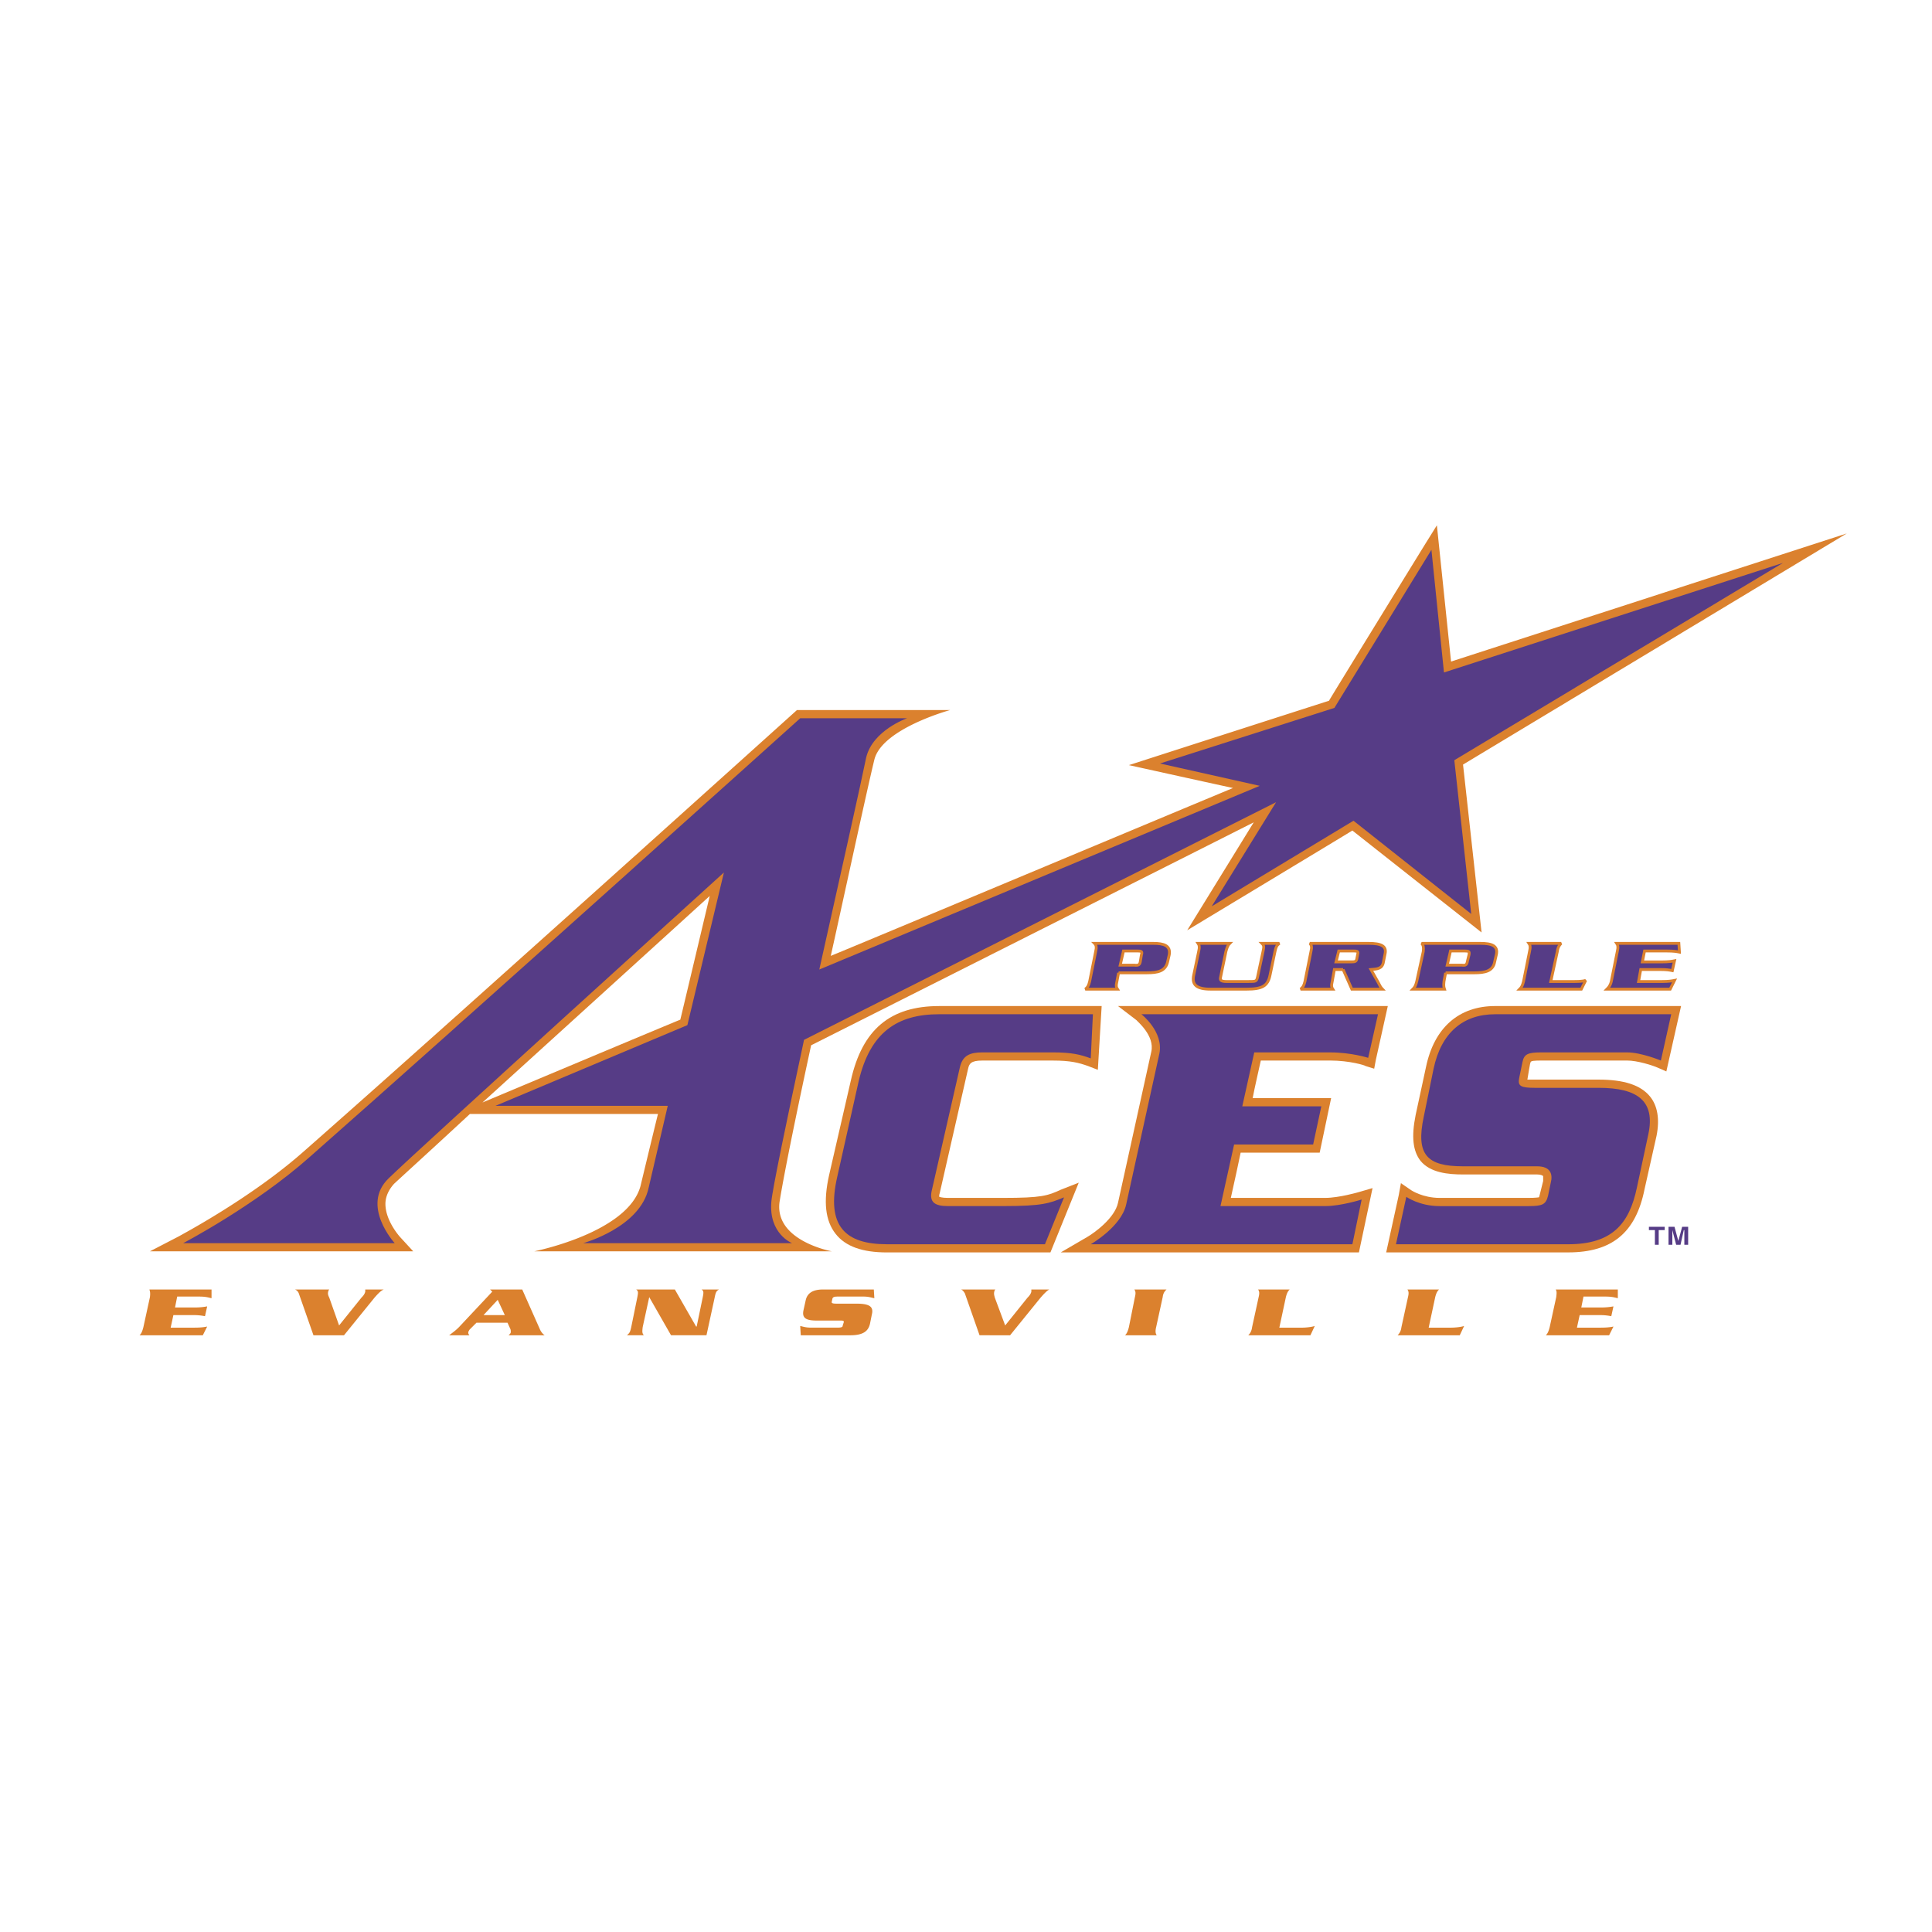 <svg xmlns="http://www.w3.org/2000/svg" width="2500" height="2500" viewBox="0 0 192.756 192.756"><g fill-rule="evenodd" clip-rule="evenodd"><path fill="#fff" d="M0 0h192.756v192.756H0V0z"/><path d="M105.834 118.699c-1.307.6-1.904.816-5.766.816h-5.492c-.653 0-.816-.109-.871-.109v-.055c0-.107 0-.162.055-.326l2.828-12.398c.108-.49.271-.816 1.414-.816h7.016c1.795 0 2.609.219 3.535.545l.979.381.381-6.363H93.706c-4.894 0-7.667 2.338-8.81 7.396l-2.175 9.463c-.598 2.664-.38 4.566.653 5.873.979 1.25 2.665 1.848 5.112 1.848h16.315l2.826-6.959-1.793.704z" fill="#db812e"/><path d="M137.484 100.373h-25.941l1.85 1.414c0 .055 1.85 1.523 1.469 3.154l-3.318 15.064c-.326 1.521-2.338 2.99-3.1 3.426l-2.609 1.521h29.746l1.359-6.416-1.305.381s-2.012.598-3.426.598h-9.408c.271-1.197.814-3.697.979-4.514h7.885l1.143-5.438h-7.83c.217-1.143.652-2.992.814-3.754h6.906c1.959 0 3.535.49 3.535.545l.871.271.162-.869 1.197-5.385h-.979v.002zM149.176 100.373c-3.643 0-6.092 2.176-6.906 6.092l-1.033 4.785c-.436 2.176-.271 3.588.488 4.568.98 1.195 2.775 1.359 4.242 1.359h7.396c.381 0 .543.107.598.162v.49l-.326 1.305c-.055.217-.055.271-.107.326-.055 0-.273.055-1.035.055h-8.863c-1.686 0-2.828-.762-2.828-.762l-1.033-.707-.217 1.197-1.252 5.709h18.164c4.352 0 6.744-1.957 7.613-6.309l1.197-5.328c.326-1.633.107-2.99-.652-3.916-.926-1.143-2.611-1.686-5.113-1.686H152.386c0-.055.271-1.578.271-1.578.055-.162.055-.217.109-.217 0-.055.217-.109 1.033-.109h8.537c1.033 0 2.557.49 3.045.707l.871.381 1.469-6.525h-18.545v.001z" fill="#db812e"/><path d="M77.772 119.951c.109-.707.652-4.078 3.154-15.662.652-.326 39.644-19.958 44.158-22.243-1.74 2.828-6.635 10.768-6.635 10.768s15.607-9.408 16.479-9.952c.816.652 12.889 10.169 12.889 10.169l-1.85-16.75 38.285-23.058-39.48 12.78-1.414-13.595-1.252 2.012s-9.244 15.009-9.516 15.499c-.545.163-19.959 6.417-19.959 6.417s7.613 1.686 10.387 2.284c-4.078 1.686-37.578 15.716-40.133 16.749.598-2.61 3.589-16.478 4.35-19.577.762-3.1 7.559-4.949 7.559-4.949H79.512s-34.261 30.889-49.161 43.994c-5.33 4.732-12.399 8.43-12.453 8.484l-2.938 1.523h26.267l-1.25-1.359c-.109-.109-1.523-1.688-1.523-3.373 0-.652.272-1.359.87-2.012.816-.762 3.753-3.426 7.56-6.961h18.762c-.381 1.523-1.74 7.178-1.74 7.178-1.251 4.678-10.604 6.527-10.604 6.527h29.692c-.001.002-5.711-1.032-5.222-4.893zm-6.961-30.563c-.815 3.426-2.773 11.692-2.937 12.345-.707.271-19.36 8.104-19.74 8.266 7.777-7.069 18.381-16.695 22.677-20.611zM19.42 132.459c.652 0 .979-.055 1.25-.109l-.435.871h-6.309c.164-.164.272-.381.381-.816l.652-2.99c.055-.436 0-.6-.054-.762h6.2v.869c-.272-.055-.544-.162-1.196-.162h-2.23l-.217 1.088h1.958c.598 0 .924-.055 1.25-.109l-.218.979a5.482 5.482 0 0 0-1.196-.109h-1.958l-.272 1.252h2.394v-.002zM31.275 133.221l-1.468-4.188a.66.66 0 0 0-.381-.381h3.426a.414.414 0 0 0-.109.217c-.054.217 0 .381.109.598l.979 2.773 2.229-2.773c.217-.217.326-.381.381-.598v-.217h1.849c-.271.107-.544.381-.924.814l-3.045 3.754h-3.046v.001zM48.243 131.207l1.414-1.521.708 1.521h-2.122zm2.392.762l.272.6c.054.107.054.217.054.324 0 .109-.054.164-.217.328h3.589a1.5 1.5 0 0 1-.49-.652l-1.74-3.916h-3.209l.218.217-3.317 3.535c-.326.326-.489.436-.979.816h2.012c-.109-.164-.109-.164-.109-.328.055-.107.109-.217.164-.271l.652-.652h3.1v-.001zM64.774 129.414l-.652 2.99c-.055.488-.055.598.108.816h-1.686c.272-.219.327-.328.435-.816l.599-2.938c.108-.543.108-.652-.109-.814h3.861l2.121 3.697h.055l.598-2.883c.109-.543.109-.652-.108-.814h1.74c-.271.162-.327.271-.436.814l-.815 3.754H66.95l-2.176-3.806zM87.234 129.521c-.326-.055-.543-.162-1.088-.162H83.59c-.38 0-.489.055-.543.217l-.055.271c-.054.164.055.219.489.219h1.958c1.142 0 1.686.217 1.577.924l-.218 1.088c-.163.707-.653 1.143-1.958 1.143h-4.948l-.055-.926c.272.055.544.164 1.088.164h2.61c.435 0 .544-.055.544-.219l.108-.326c0-.162-.054-.162-.49-.162H81.47c-1.088 0-1.469-.271-1.306-1.033l.218-.979c.163-.762.761-1.088 1.74-1.088h5.058l.054.869zM97.73 133.221l-1.469-4.188c-.109-.164-.217-.326-.38-.381h3.425a.417.417 0 0 0-.107.217c-.055.217 0 .381.055.598l1.033 2.773 2.229-2.773c.217-.217.326-.381.381-.598v-.217h1.795c-.217.107-.49.381-.871.814l-3.045 3.754H97.73v.001zM112.25 133.221c.164-.164.271-.381.381-.816l.598-2.99c.109-.436.055-.6-.055-.762h3.209c-.162.162-.326.326-.381.762l-.652 2.99c-.107.436-.055.652.055.816h-3.155zM129.979 132.459c.271 0 .871-.055 1.195-.164l-.434.926h-6.199c.162-.164.326-.381.381-.816l.652-2.99c.109-.436.055-.6-.055-.762h3.154c-.162.162-.271.326-.381.762l-.652 3.045h2.339v-.001zM144.824 132.459c.326 0 .926-.055 1.252-.164l-.436.926h-6.199c.162-.164.326-.381.381-.816l.652-2.99c.109-.436.055-.6-.055-.762h3.154c-.162.162-.271.326-.381.762l-.652 3.045h2.284v-.001zM159.727 132.459c.652 0 .979-.055 1.25-.109l-.436.871h-6.309c.164-.164.273-.381.381-.816l.652-2.99c.055-.436.055-.6-.053-.762h6.199v.869c-.273-.055-.545-.162-1.197-.162h-2.229l-.219 1.088h1.959c.598 0 .924-.055 1.25-.109l-.217.979a5.515 5.515 0 0 0-1.197-.109h-1.957l-.273 1.252h2.396v-.002z" fill="#db812e"/><path d="M112.088 94.88h1.414c.379 0 .488.055.379.381l-.107.652c-.055.327-.164.436-.6.381h-1.412l.326-1.414zm-.49 2.177h2.828c1.088 0 1.85-.164 2.066-1.088l.162-.707c.164-.925-.543-1.142-1.576-1.142h-5.873c.162.163.217.381.109.816l-.6 2.991c-.107.436-.217.598-.434.762h3.207c-.107-.164-.162-.326-.053-.762l.164-.87zM124.541 97.926c.762 0 .814 0 .924-.436l.545-2.555c.107-.49.107-.599-.109-.816h1.74c-.271.217-.326.326-.436.816l-.49 2.338c-.217 1.088-.76 1.414-2.338 1.414h-3.59c-1.412 0-1.902-.436-1.686-1.414l.49-2.338c.109-.435.055-.653-.055-.816h3.154c-.162.163-.271.381-.381.816l-.543 2.61c-.055.271.109.381.598.381h2.177zM133.568 94.88h1.521c.328 0 .436.055.381.272l-.107.543c-.055.218-.164.272-.49.272h-1.576l.271-1.087zm.436 1.849l.869 1.959h3.045c-.162-.164-.271-.381-.434-.707l-.707-1.252c.598-.053 1.141-.053 1.25-.76l.164-.816c.162-.761-.381-1.033-1.633-1.033h-5.873c.164.163.219.381.109.816l-.6 2.991c-.107.436-.217.598-.434.762h3.209c-.109-.164-.164-.326-.055-.762l.217-1.197h.873v-.001zM144.717 94.88h1.414c.434 0 .488.055.434.381l-.162.652c-.055.327-.164.436-.543.381h-1.469l.326-1.414zm-.49 2.177h2.883c1.033 0 1.85-.164 2.012-1.088l.164-.707c.217-.925-.49-1.142-1.578-1.142h-5.873c.164.163.217.381.164.816l-.654 2.991c-.107.436-.217.598-.379.762h3.152c-.053-.164-.107-.326-.053-.762l.162-.87zM157.008 97.926c.324 0 .869 0 1.195-.109l-.436.871h-6.145c.162-.164.271-.326.381-.762l.598-2.991c.109-.435.055-.653-.055-.816h3.209c-.164.163-.326.381-.381.816l-.652 2.991h2.286zM165.816 97.926c.652 0 .979-.055 1.25-.109l-.434.871h-6.309c.162-.164.326-.326.436-.762l.598-2.991c.109-.435.055-.653-.055-.816h6.199l.055.871c-.271-.055-.598-.109-1.25-.109h-2.23l-.217 1.088h1.957c.652 0 .979-.055 1.25-.109l-.217.979c-.271-.055-.543-.109-1.195-.109h-1.959l-.217 1.197h2.338v-.001z" fill="#563c86" stroke="#db812e" stroke-width=".283" stroke-miterlimit="2.613"/><path d="M108.824 105.594c-1.033-.381-1.902-.598-3.807-.598h-7.016c-1.25 0-1.958.326-2.229 1.469l-2.828 12.398c-.218 1.088.326 1.469 1.631 1.469h5.492c3.916 0 4.623-.271 6.092-.871l-1.904 4.678h-15.77c-4.133 0-6.091-1.795-4.949-6.744l2.121-9.463c1.142-4.947 3.862-6.742 8.048-6.742h15.335l-.216 4.404zM132.209 120.332c1.576 0 3.643-.654 3.643-.654l-.924 4.461h-26.104s3.045-1.74 3.535-3.971l3.316-15.064c.436-2.174-1.795-3.914-1.795-3.914h23.604l-.98 4.35s-1.686-.543-3.807-.543h-7.559l-1.195 5.383h7.885l-.816 3.807h-7.885l-1.359 6.146 10.441-.001zM165.707 105.811s-1.957-.814-3.371-.814h-8.537c-1.359 0-1.74.162-1.904.979l-.326 1.578c-.162.814.164.979 1.578.979h6.361c3.861 0 5.656 1.305 4.949 4.621l-1.143 5.33c-.762 3.643-2.5 5.656-6.852 5.656h-17.186l1.033-4.732s1.307.926 3.318.926h8.863c1.414 0 1.74-.164 1.959-1.033l.271-1.305c.217-.816 0-1.633-1.359-1.633h-7.396c-3.59 0-4.73-1.143-3.916-4.949l.98-4.785c.76-3.59 2.936-5.438 6.145-5.438h17.564l-1.031 4.62z" fill="#563c86"/><path d="M177.889 56.161l-33.824 10.931-1.252-12.236-9.68 15.771-17.402 5.547 9.953 2.229-43.942 18.326c1.849-8.265 4.242-18.978 4.677-21.154.653-2.719 4.079-3.915 4.079-3.915h-10.66s-33.88 30.508-48.944 43.778c-5.438 4.84-12.617 8.592-12.617 8.592h21.101s-3.426-3.752-.599-6.471c2.828-2.773 33.445-30.509 33.445-30.509l-3.644 15.228-19.143 8.049h17.185l-1.903 8.156c-.815 3.969-6.526 5.547-6.526 5.547h20.829s-2.339-.924-2.066-4.133c.109-1.252 1.522-8.049 3.263-16.152l47.095-23.709-6.418 10.387 14.141-8.538 11.746 9.299-1.686-15.336 32.792-19.687zM165.49 124.191h-.381v-1.466h-.597v-.327h1.576v.327h-.598v1.466zM168.428 124.191h-.381v-1.466h-.055l-.326 1.466h-.436l-.38-1.466v1.466h-.381v-1.793h.597l.381 1.414.381-1.414h.6v1.793z" fill="#563c86"/></g></svg>